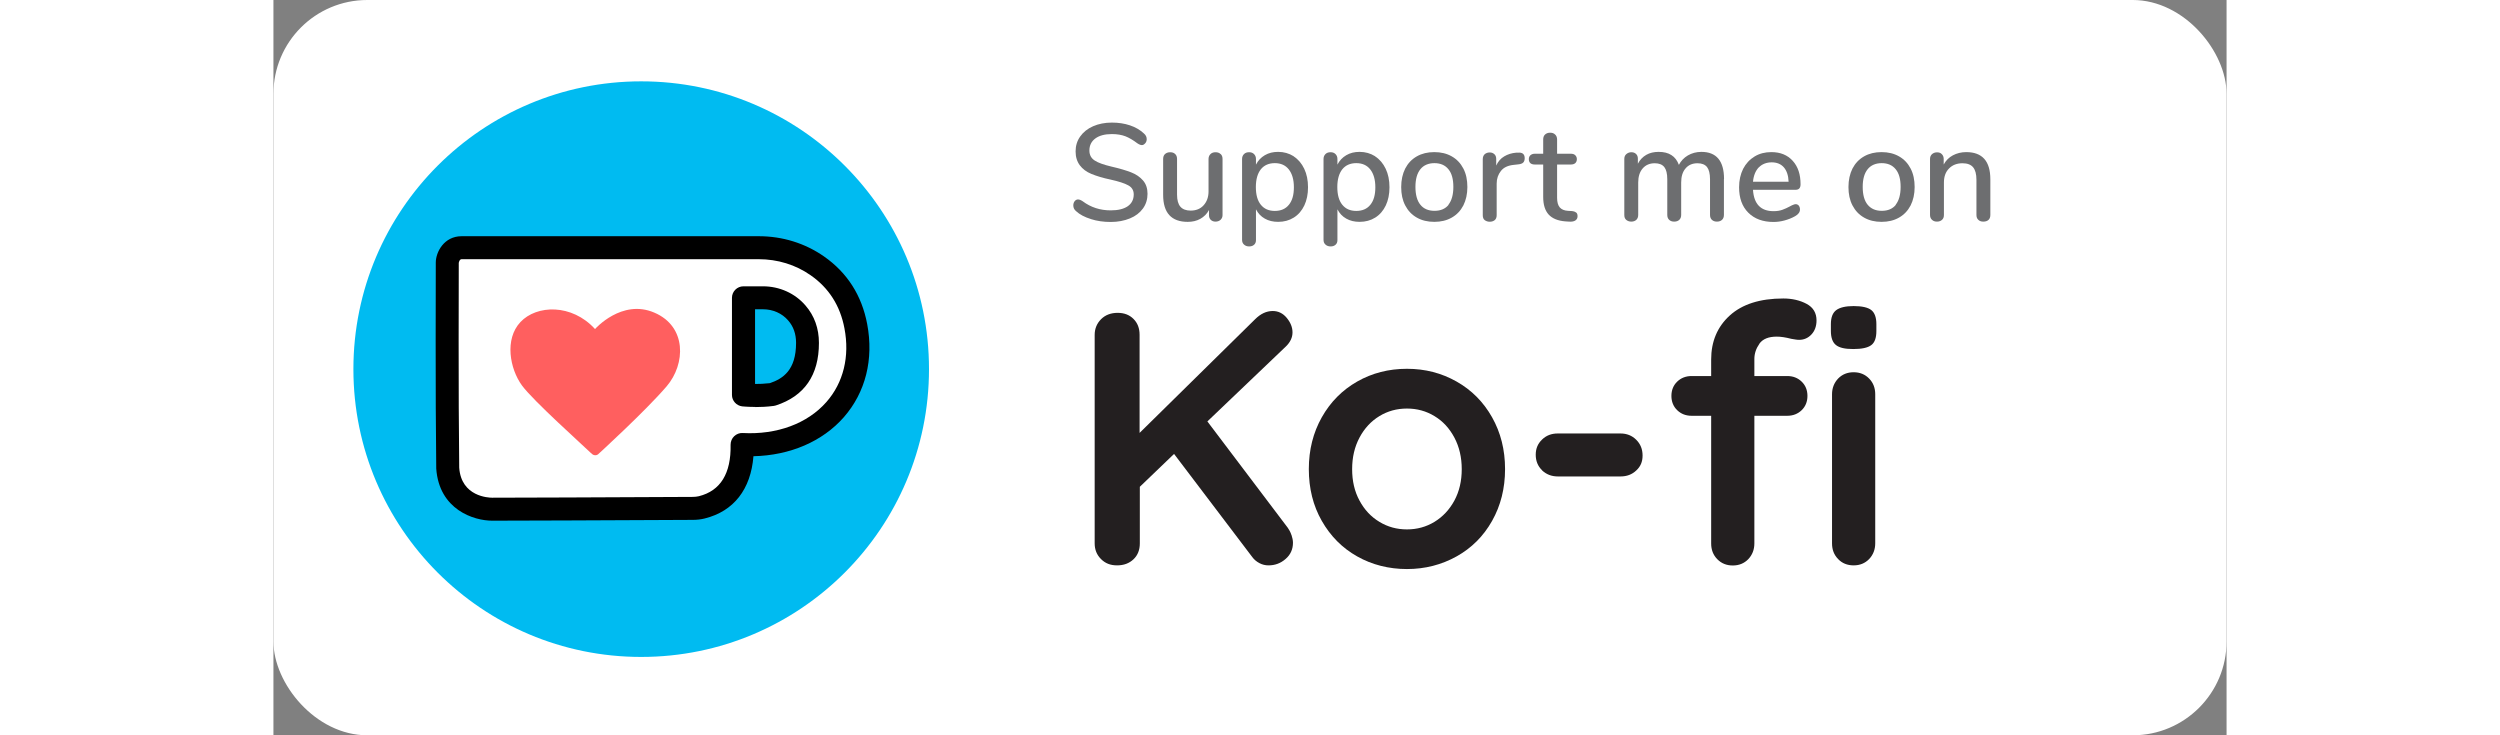<?xml version="1.0" encoding="UTF-8"?><svg id="Layer_1" xmlns="http://www.w3.org/2000/svg" viewBox="0 0 170 64" height="50"><rect x="0" y="0" width="170" height="64" fill="#808080" stroke="none"/><defs><style>.cls-1{fill:#00bbf1;}.cls-2{fill:#fff;}.cls-3{fill:#ff5f5f;}.cls-4{fill:#231f20;}.cls-5{fill:#6d6e70;}</style></defs><rect class="cls-2" width="170" height="64" rx="8.17" ry="8.17"/><g><path class="cls-5" d="M71.16,19.07c-.55-.17-.99-.4-1.31-.7-.15-.13-.23-.29-.23-.49,0-.14,.04-.27,.12-.37s.18-.15,.29-.15,.25,.05,.41,.16c.71,.53,1.52,.79,2.44,.79,.64,0,1.13-.12,1.48-.36,.34-.24,.52-.58,.52-1.03,0-.35-.16-.62-.48-.79-.32-.18-.83-.34-1.54-.5-.67-.14-1.22-.31-1.66-.49s-.77-.43-1.01-.75-.37-.72-.37-1.21,.13-.92,.4-1.3c.27-.38,.64-.68,1.12-.89,.48-.21,1.03-.32,1.64-.32,.57,0,1.09,.08,1.57,.24,.48,.16,.89,.4,1.22,.71,.16,.14,.24,.3,.24,.49,0,.14-.04,.26-.13,.36s-.18,.16-.29,.16c-.1,0-.24-.05-.4-.16-.37-.28-.71-.48-1.04-.61-.32-.12-.71-.19-1.17-.19-.62,0-1.1,.13-1.44,.38-.34,.25-.52,.6-.52,1.05,0,.38,.15,.67,.46,.87,.3,.2,.79,.37,1.46,.53,.7,.16,1.27,.33,1.71,.5,.44,.17,.78,.41,1.04,.71,.26,.3,.39,.69,.39,1.16s-.13,.91-.4,1.28c-.27,.37-.64,.66-1.13,.86s-1.04,.31-1.67,.31-1.19-.08-1.73-.25Z"/><path class="cls-5" d="M82.45,13.41c.11,.1,.16,.25,.16,.43v4.88c0,.17-.06,.3-.17,.41-.11,.1-.26,.16-.44,.16-.17,0-.3-.05-.41-.15-.1-.1-.16-.23-.16-.4v-.46c-.18,.34-.44,.59-.76,.77-.32,.18-.69,.26-1.09,.26-1.42,0-2.14-.78-2.14-2.35v-3.12c0-.18,.05-.33,.16-.43,.11-.1,.26-.16,.45-.16s.33,.05,.44,.16c.11,.1,.16,.25,.16,.43v3.11c0,.47,.1,.82,.29,1.04,.19,.22,.49,.34,.89,.34,.47,0,.85-.15,1.13-.46s.43-.71,.43-1.21v-2.82c0-.18,.06-.32,.17-.43s.26-.16,.44-.16,.33,.05,.44,.16Z"/><path class="cls-5" d="M88.8,13.61c.4,.26,.7,.62,.92,1.08,.22,.46,.33,1,.33,1.61s-.11,1.13-.32,1.58c-.22,.46-.52,.81-.92,1.06-.4,.25-.85,.37-1.36,.37-.44,0-.83-.09-1.16-.28-.34-.19-.59-.46-.77-.81v2.68c0,.17-.05,.3-.16,.4-.11,.1-.25,.15-.43,.15-.18,0-.33-.05-.45-.16s-.17-.24-.17-.42v-7.03c0-.18,.06-.32,.17-.43s.26-.16,.44-.16,.32,.05,.43,.16,.17,.25,.17,.43v.49c.18-.35,.43-.62,.77-.82s.72-.29,1.16-.29c.5,0,.95,.13,1.35,.38Zm-.41,4.21c.29-.36,.43-.86,.43-1.52s-.15-1.18-.44-1.55c-.29-.37-.7-.55-1.22-.55s-.93,.18-1.22,.54c-.28,.36-.43,.87-.43,1.54s.14,1.18,.43,1.54,.69,.54,1.22,.54,.94-.18,1.22-.53Z"/><path class="cls-5" d="M95.89,13.61c.4,.26,.7,.62,.92,1.08,.22,.46,.33,1,.33,1.61s-.11,1.13-.32,1.58c-.22,.46-.52,.81-.92,1.06-.4,.25-.85,.37-1.36,.37-.44,0-.83-.09-1.16-.28-.34-.19-.59-.46-.77-.81v2.68c0,.17-.05,.3-.16,.4-.11,.1-.25,.15-.43,.15-.18,0-.33-.05-.45-.16s-.17-.24-.17-.42v-7.03c0-.18,.06-.32,.17-.43s.26-.16,.44-.16,.32,.05,.43,.16,.17,.25,.17,.43v.49c.18-.35,.43-.62,.77-.82s.72-.29,1.16-.29c.5,0,.95,.13,1.35,.38Zm-.41,4.21c.29-.36,.43-.86,.43-1.52s-.15-1.18-.44-1.55c-.29-.37-.7-.55-1.22-.55s-.93,.18-1.22,.54c-.28,.36-.43,.87-.43,1.54s.14,1.18,.43,1.54,.69,.54,1.22,.54,.94-.18,1.22-.53Z"/><path class="cls-5" d="M99.52,18.94c-.44-.25-.77-.6-1.01-1.06-.24-.46-.35-.99-.35-1.6s.12-1.15,.35-1.61c.24-.46,.57-.81,1.01-1.06,.44-.25,.94-.37,1.52-.37s1.08,.12,1.52,.37c.44,.25,.77,.6,1.01,1.06,.24,.46,.35,1,.35,1.61s-.12,1.14-.35,1.6c-.24,.46-.57,.81-1.01,1.06-.44,.25-.94,.37-1.52,.37s-1.08-.12-1.52-.37Zm2.75-1.12c.28-.35,.43-.87,.43-1.55s-.14-1.19-.43-1.54c-.29-.36-.7-.53-1.22-.53s-.94,.18-1.22,.53c-.29,.36-.43,.87-.43,1.54s.14,1.2,.43,1.55c.28,.35,.69,.53,1.23,.53s.95-.18,1.23-.53Z"/><path class="cls-5" d="M108.91,13.75c0,.18-.04,.31-.13,.4s-.24,.14-.46,.16l-.36,.04c-.5,.05-.88,.22-1.12,.53-.24,.3-.37,.67-.37,1.1v2.75c0,.19-.06,.34-.17,.43s-.26,.14-.43,.14-.32-.05-.44-.14-.17-.24-.17-.43v-4.88c0-.18,.06-.33,.17-.43,.12-.1,.26-.15,.44-.15,.16,0,.29,.05,.4,.15,.11,.1,.16,.24,.16,.41v.58c.16-.35,.39-.62,.7-.8,.3-.18,.65-.29,1.03-.32h.17c.38-.04,.58,.13,.58,.48Z"/><path class="cls-5" d="M113.4,18.5c.08,.08,.11,.18,.11,.32,0,.16-.06,.28-.19,.37-.12,.08-.31,.12-.55,.1l-.32-.02c-.65-.05-1.13-.25-1.45-.59-.32-.35-.48-.86-.48-1.54v-2.82h-.72c-.35,0-.53-.16-.53-.47,0-.14,.05-.26,.14-.34,.09-.08,.22-.13,.39-.13h.72v-1.24c0-.18,.05-.33,.16-.43,.11-.1,.25-.16,.44-.16s.33,.05,.44,.16c.11,.1,.17,.25,.17,.43v1.24h1.19c.17,0,.3,.04,.39,.13s.14,.2,.14,.34c0,.15-.05,.27-.14,.35s-.22,.12-.39,.12h-1.19v2.9c0,.38,.08,.65,.23,.83,.16,.18,.39,.28,.71,.3l.34,.02c.18,.02,.3,.06,.38,.14Z"/><path class="cls-5" d="M126.25,15.59v3.12c0,.18-.06,.33-.17,.43-.11,.1-.26,.15-.44,.15s-.32-.05-.43-.15c-.11-.1-.17-.24-.17-.43v-3.11c0-.49-.09-.84-.26-1.06-.18-.22-.45-.33-.83-.33-.44,0-.79,.15-1.04,.45-.26,.3-.38,.71-.38,1.23v2.82c0,.18-.06,.33-.17,.43-.11,.1-.26,.15-.44,.15s-.32-.05-.43-.15c-.11-.1-.17-.24-.17-.43v-3.11c0-.49-.09-.84-.26-1.06-.18-.22-.45-.33-.83-.33-.44,0-.79,.15-1.05,.45-.26,.3-.39,.71-.39,1.23v2.82c0,.18-.06,.33-.17,.43-.11,.1-.26,.15-.43,.15s-.32-.05-.44-.15c-.12-.1-.17-.24-.17-.43v-4.88c0-.18,.06-.32,.18-.42s.26-.16,.43-.16,.31,.05,.41,.15c.11,.1,.16,.24,.16,.41v.44c.18-.34,.42-.59,.73-.77,.31-.18,.67-.26,1.08-.26,.45,0,.82,.09,1.11,.28,.29,.18,.51,.47,.65,.85,.18-.34,.44-.62,.78-.82,.34-.2,.74-.31,1.18-.31,1.31,0,1.97,.79,1.97,2.36Z"/><path class="cls-5" d="M132.76,17.89c.07,.09,.11,.2,.11,.34,0,.23-.14,.43-.43,.59-.28,.16-.59,.28-.92,.37s-.65,.13-.95,.13c-.93,0-1.66-.27-2.2-.81-.54-.54-.8-1.28-.8-2.21,0-.6,.12-1.13,.35-1.6,.24-.46,.57-.82,1-1.08,.43-.26,.91-.38,1.46-.38,.78,0,1.4,.25,1.86,.76s.68,1.18,.68,2.04c0,.32-.14,.48-.43,.48h-3.71c.08,1.24,.68,1.86,1.79,1.86,.3,0,.55-.04,.77-.12s.44-.18,.68-.31c.02-.02,.09-.05,.2-.1,.11-.05,.2-.08,.27-.08,.11,0,.2,.04,.28,.13Zm-3.48-3.32c-.28,.3-.45,.71-.5,1.25h3.1c-.02-.54-.16-.96-.41-1.25s-.61-.44-1.06-.44-.84,.15-1.12,.44Z"/><path class="cls-5" d="M138.45,18.94c-.44-.25-.77-.6-1.01-1.06-.24-.46-.35-.99-.35-1.6s.12-1.15,.35-1.61c.24-.46,.57-.81,1.01-1.06,.44-.25,.94-.37,1.52-.37s1.08,.12,1.52,.37c.44,.25,.77,.6,1.01,1.06s.35,1,.35,1.61-.12,1.14-.35,1.6c-.24,.46-.57,.81-1.01,1.06-.44,.25-.94,.37-1.52,.37s-1.08-.12-1.52-.37Zm2.75-1.12c.28-.35,.43-.87,.43-1.55s-.14-1.19-.43-1.54c-.29-.36-.7-.53-1.22-.53s-.94,.18-1.22,.53c-.29,.36-.43,.87-.43,1.54s.14,1.2,.43,1.55,.69,.53,1.23,.53,.95-.18,1.23-.53Z"/><path class="cls-5" d="M149.44,15.59v3.12c0,.18-.05,.33-.16,.43-.11,.1-.26,.15-.45,.15s-.33-.05-.44-.16c-.11-.1-.16-.24-.16-.42v-3.06c0-.5-.1-.86-.29-1.09s-.5-.35-.92-.35c-.49,0-.88,.15-1.18,.46-.3,.3-.44,.71-.44,1.22v2.82c0,.18-.05,.32-.16,.42-.11,.1-.25,.16-.44,.16s-.33-.05-.44-.16c-.11-.1-.17-.24-.17-.42v-4.88c0-.17,.06-.31,.17-.41s.26-.16,.44-.16,.32,.05,.42,.16c.1,.1,.16,.24,.16,.41v.49c.19-.35,.46-.62,.8-.8,.34-.18,.73-.28,1.16-.28,1.4,0,2.1,.79,2.1,2.36Z"/></g><g><path class="cls-4" d="M88.61,46.56c.08,.24,.13,.47,.13,.68,0,.56-.21,1.04-.64,1.41-.43,.38-.93,.56-1.49,.56-.27,0-.53-.06-.78-.19-.25-.13-.46-.3-.63-.53l-6.81-8.98-2.98,2.86v4.93c0,.56-.18,1.03-.55,1.38s-.84,.53-1.43,.53-1.03-.18-1.4-.55-.55-.82-.55-1.37V29.15c0-.54,.19-1,.56-1.37s.86-.55,1.44-.55,1.03,.18,1.38,.53c.36,.36,.53,.82,.53,1.38v8.54l10.05-9.89c.48-.48,.99-.72,1.54-.72,.48,0,.89,.2,1.22,.6s.5,.82,.5,1.26-.19,.85-.57,1.22l-6.84,6.53,7,9.26c.12,.17,.23,.37,.31,.61Z"/><path class="cls-4" d="M106.07,45.34c-.75,1.33-1.78,2.36-3.09,3.09-1.31,.73-2.75,1.1-4.32,1.1s-3.04-.37-4.33-1.1c-1.3-.73-2.32-1.76-3.08-3.09s-1.13-2.83-1.13-4.51,.38-3.18,1.13-4.51c.75-1.33,1.78-2.37,3.08-3.11,1.3-.74,2.74-1.11,4.33-1.11s3.01,.37,4.32,1.11c1.31,.74,2.34,1.78,3.09,3.11,.75,1.33,1.13,2.83,1.13,4.51s-.38,3.18-1.13,4.51Zm-3.28-7.25c-.43-.81-1-1.43-1.73-1.87-.72-.44-1.52-.66-2.4-.66s-1.68,.22-2.4,.66c-.72,.44-1.3,1.06-1.73,1.87-.43,.81-.64,1.72-.64,2.75s.21,1.94,.64,2.73c.43,.8,1,1.41,1.73,1.85,.72,.44,1.52,.66,2.4,.66s1.68-.22,2.4-.66c.72-.44,1.3-1.06,1.73-1.85,.43-.8,.64-1.71,.64-2.73s-.21-1.94-.64-2.75Z"/><path class="cls-4" d="M110.42,40.93c-.37-.36-.55-.81-.55-1.35s.18-.96,.55-1.32,.82-.53,1.37-.53h5.46c.54,0,1,.18,1.37,.55s.55,.82,.55,1.37-.18,.96-.55,1.3c-.37,.35-.82,.52-1.37,.52h-5.46c-.54,0-1-.18-1.37-.53Z"/><path class="cls-4" d="M129.34,29.92c-.29,.41-.44,.85-.44,1.33v1.48h2.86c.5,0,.92,.16,1.26,.49,.33,.32,.5,.74,.5,1.24s-.17,.92-.5,1.24c-.33,.32-.75,.49-1.26,.49h-2.86v11.11c0,.54-.18,1-.53,1.37-.36,.37-.81,.55-1.35,.55s-.99-.18-1.35-.55c-.36-.37-.53-.82-.53-1.37v-11.11h-1.7c-.5,0-.92-.16-1.26-.49-.33-.32-.5-.74-.5-1.24s.17-.92,.5-1.24c.33-.32,.75-.49,1.26-.49h1.7v-1.44c0-1.57,.54-2.85,1.62-3.83,1.08-.98,2.63-1.48,4.66-1.48,.77,0,1.45,.16,2.03,.47,.58,.31,.86,.8,.86,1.44,0,.5-.15,.91-.44,1.22s-.65,.47-1.07,.47c-.11,0-.21-.01-.33-.03-.12-.02-.24-.04-.36-.06-.5-.13-.92-.19-1.26-.19-.71,0-1.21,.2-1.51,.61Zm6.66,.11c-.29-.23-.44-.64-.44-1.22v-.6c0-.59,.16-.99,.47-1.22,.31-.23,.82-.35,1.51-.35,.73,0,1.25,.12,1.54,.35,.29,.23,.44,.64,.44,1.22v.6c0,.61-.15,1.02-.46,1.24-.3,.22-.82,.33-1.55,.33s-1.21-.11-1.51-.35Zm2.89,18.63c-.36,.37-.81,.55-1.35,.55s-1-.18-1.35-.55c-.36-.37-.53-.82-.53-1.37v-12.97c0-.54,.18-1,.53-1.37,.36-.37,.81-.55,1.35-.55s.99,.18,1.35,.55c.36,.37,.53,.82,.53,1.37v12.97c0,.54-.18,1-.53,1.37Z"/></g><circle class="cls-1" cx="32.01" cy="32.13" r="25.05"/><g><path id="path38" class="cls-2" d="M43.42,34.33c-1.38,.17-2.5,.04-2.5,.04v-8.46h1.7c1.12,0,2.21,.47,2.94,1.32,.52,.6,.93,1.44,.93,2.61,0,2.85-1.47,3.97-3.06,4.49m7.27-5.94c-.5-2.62-1.91-4.25-3.35-5.26s-3.28-1.58-5.1-1.58H16.38c-.9,0-1.24,.88-1.25,1.32,0,.06,0,.29,0,.29,0,0-.04,11.44,.04,17.55,.24,3.61,3.86,3.61,3.86,3.61,0,0,11.8-.03,17.46-.07,.27,0,.53-.03,.79-.09,3.22-.81,3.55-3.8,3.52-5.47,6.48,.36,11.04-4.21,9.89-10.29"/><path d="M19.03,45.32c-1.58,0-4.61-.95-4.86-4.54-.08-6.1-.04-17.5-.04-17.62v-.3c0-.92,.72-2.3,2.25-2.3h25.86c2.07,0,4.03,.61,5.68,1.76,2.02,1.41,3.29,3.39,3.76,5.89h0c.58,3.06-.14,5.94-2.03,8.1-1.86,2.12-4.69,3.33-7.87,3.4-.23,2.88-1.71,4.79-4.25,5.42-.32,.08-.67,.12-1.02,.12-5.66,.04-17.46,.07-17.46,.07h0Zm-2.65-22.76c-.2,0-.25,.32-.25,.33v.27c0,.13-.04,11.51,.04,17.54,.17,2.54,2.58,2.62,2.86,2.62h0s11.79-.03,17.45-.07c.2,0,.38-.02,.55-.06,1.88-.47,2.81-1.98,2.76-4.48,0-.28,.11-.55,.31-.74s.47-.3,.75-.28c2.97,.16,5.63-.82,7.28-2.7,1.48-1.68,2.04-3.96,1.57-6.41h0c-.37-1.97-1.36-3.52-2.94-4.62-1.31-.92-2.88-1.4-4.53-1.4H16.38Zm25.56,12.86c-.67,0-1.11-.05-1.14-.05-.5-.06-.89-.49-.89-.99v-8.46c0-.55,.45-1,1-1h1.7c1.44,0,2.79,.61,3.7,1.67,.78,.9,1.17,2,1.17,3.26,0,2.8-1.26,4.63-3.75,5.44-.06,.02-.12,.03-.18,.04-.6,.08-1.15,.1-1.6,.1Zm1.48-1.09h0Zm-1.5-.91c.35,.01,.8-.02,1.29-.07,1.14-.39,2.28-1.13,2.28-3.51,0-.77-.23-1.43-.69-1.95-.53-.62-1.33-.97-2.18-.97h-.7v6.5Z"/></g><path id="path42" class="cls-3" d="M27.8,39.57c.28,.14,.46-.03,.46-.03,0,0,4.12-3.76,5.97-5.92,1.65-1.94,1.76-5.2-1.08-6.41-2.83-1.22-5.16,1.43-5.16,1.43-2.02-2.22-5.08-2.11-6.49-.61-1.41,1.5-.92,4.08,.13,5.52,.99,1.35,5.34,5.23,6,5.88,0,0,.05,.05,.16,.13"/></svg>